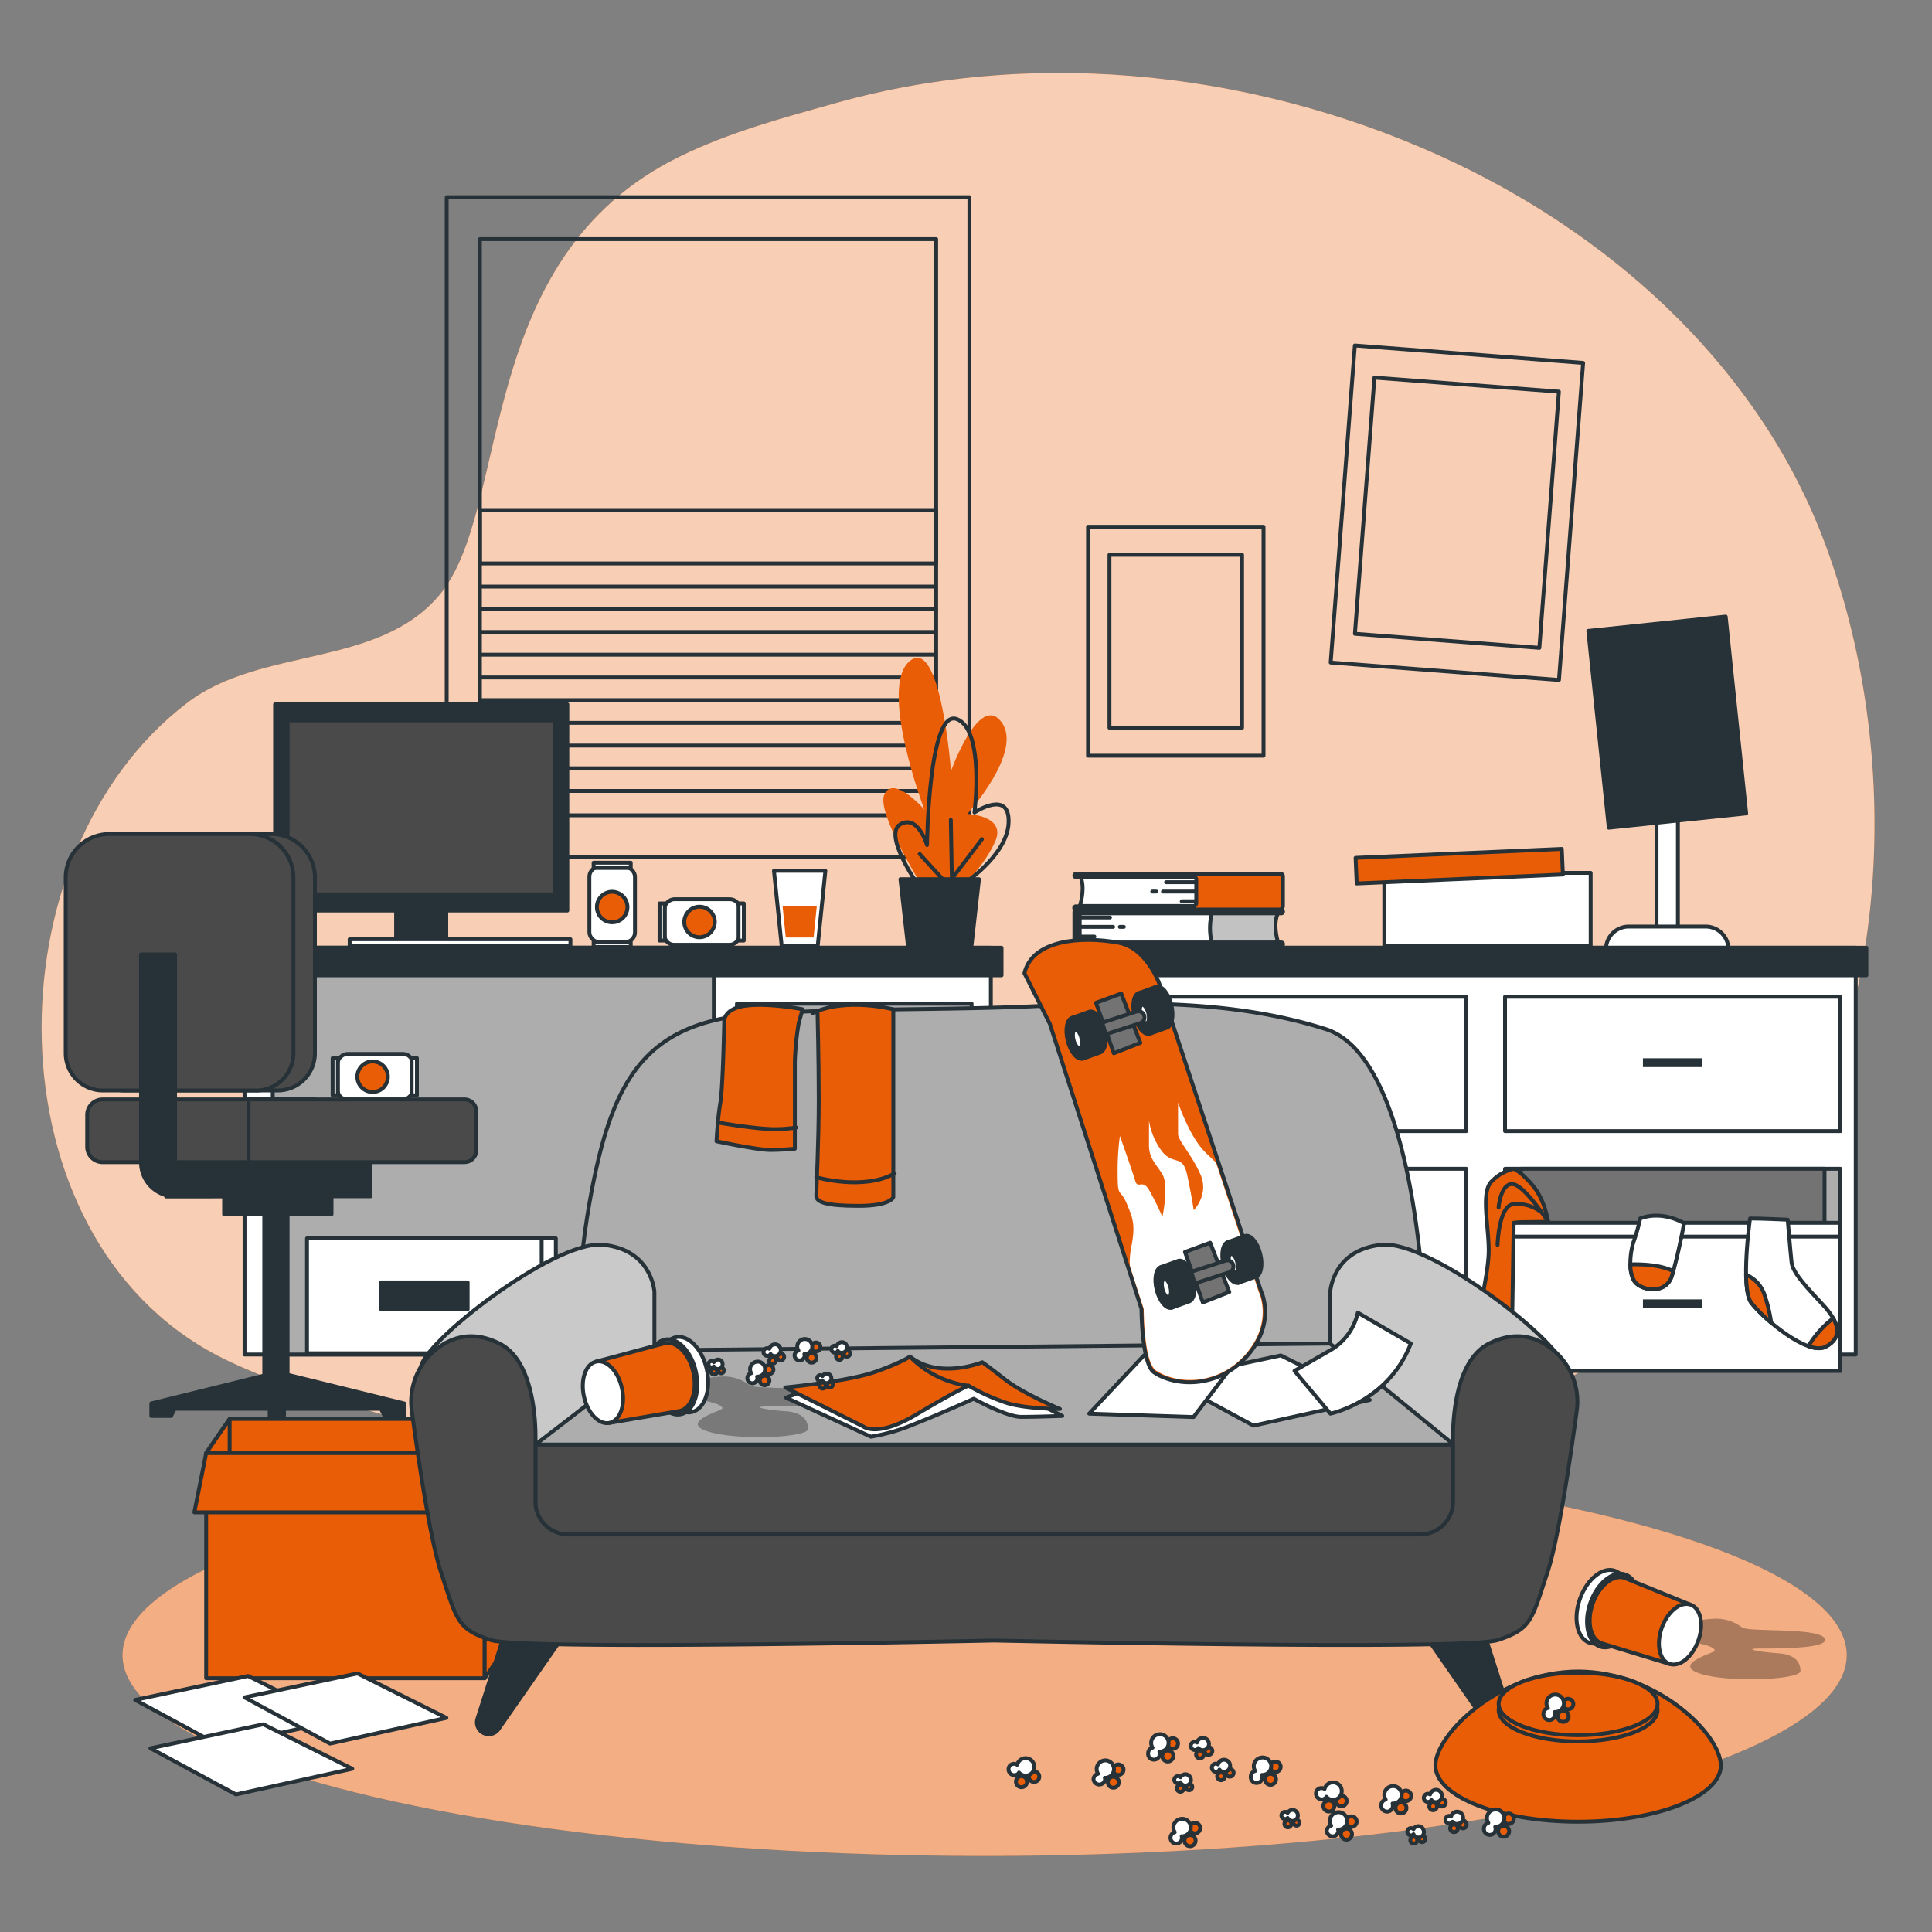 <svg xmlns="http://www.w3.org/2000/svg" xmlns:xlink="http://www.w3.org/1999/xlink" viewBox="0 0 500 500"><rect x="0" y="0" width="500" height="500" fill="#808080" stroke="none"/><defs><clipPath id="freepik--clip-path--inject-154"><path d="M313.7,236.05a16.1,16.1,0,0,0,0,8.37h17.22s-1.84-5.31,0-8.37Z" style="fill:#fff;stroke:#263238;stroke-linecap:round;stroke-linejoin:round"></path></clipPath></defs><g id="freepik--background-simple--inject-154"><path d="M462,305.85c27.74-48.45,29.61-113,10.46-164.76C456,96.54,419.28,62.55,376.9,42.31,327.73,18.83,269.12,11.85,216.35,26.66c-13.88,3.9-27.39,7.47-40.48,13.88-53.65,26.25-43.3,90.93-62.12,113.43-15.83,18.93-46.12,13.35-65.21,27.86C-3,221-3.11,319.92,56.34,350.85,119.4,383.66,393.29,425.85,462,305.85Z" style="fill:#E95D06"></path><path d="M462,305.85c27.74-48.45,29.61-113,10.46-164.76C456,96.54,419.28,62.55,376.9,42.31,327.73,18.83,269.12,11.85,216.35,26.66c-13.88,3.9-27.39,7.47-40.48,13.88-53.65,26.25-43.3,90.93-62.12,113.43-15.83,18.93-46.12,13.35-65.21,27.86C-3,221-3.11,319.92,56.34,350.85,119.4,383.66,393.29,425.85,462,305.85Z" style="fill:#fff;opacity:0.7"></path></g><g id="freepik--Floor--inject-154"><ellipse cx="254.82" cy="428.35" rx="223.11" ry="51.97" style="fill:#E95D06"></ellipse><ellipse cx="254.82" cy="428.35" rx="223.11" ry="51.97" style="fill:#fff;opacity:0.5"></ellipse></g><g id="freepik--Window--inject-154"><rect x="115.6" y="51.03" width="135.28" height="170.83" style="fill:none;stroke:#263238;stroke-linecap:round;stroke-linejoin:round"></rect><rect x="124.2" y="61.89" width="118.08" height="149.11" style="fill:none;stroke:#263238;stroke-linecap:round;stroke-linejoin:round"></rect><rect x="124.2" y="132" width="118.08" height="13.82" style="fill:none;stroke:#263238;stroke-linecap:round;stroke-linejoin:round"></rect><line x1="124.6" y1="151.8" x2="242.22" y2="151.8" style="fill:none;stroke:#263238;stroke-linecap:round;stroke-linejoin:round"></line><line x1="124.6" y1="157.68" x2="242.22" y2="157.68" style="fill:none;stroke:#263238;stroke-linecap:round;stroke-linejoin:round"></line><line x1="124.6" y1="163.56" x2="242.22" y2="163.56" style="fill:none;stroke:#263238;stroke-linecap:round;stroke-linejoin:round"></line><line x1="124.6" y1="169.44" x2="242.22" y2="169.44" style="fill:none;stroke:#263238;stroke-linecap:round;stroke-linejoin:round"></line><line x1="124.6" y1="175.32" x2="242.22" y2="175.32" style="fill:none;stroke:#263238;stroke-linecap:round;stroke-linejoin:round"></line><line x1="124.6" y1="181.19" x2="242.22" y2="181.19" style="fill:none;stroke:#263238;stroke-linecap:round;stroke-linejoin:round"></line><line x1="124.6" y1="187.07" x2="242.22" y2="187.07" style="fill:none;stroke:#263238;stroke-linecap:round;stroke-linejoin:round"></line><line x1="124.6" y1="192.95" x2="242.22" y2="192.95" style="fill:none;stroke:#263238;stroke-linecap:round;stroke-linejoin:round"></line><line x1="124.6" y1="198.83" x2="242.22" y2="198.83" style="fill:none;stroke:#263238;stroke-linecap:round;stroke-linejoin:round"></line><line x1="124.6" y1="204.7" x2="242.22" y2="204.7" style="fill:none;stroke:#263238;stroke-linecap:round;stroke-linejoin:round"></line></g><g id="freepik--Pictures--inject-154"><rect x="347.41" y="91.57" width="59.25" height="82.29" transform="translate(11.19 -28.3) rotate(4.36)" style="fill:none;stroke:#263238;stroke-linecap:round;stroke-linejoin:round"></rect><rect x="353.1" y="99.47" width="47.87" height="66.49" transform="translate(11.19 -28.3) rotate(4.36)" style="fill:none;stroke:#263238;stroke-linecap:round;stroke-linejoin:round"></rect><rect x="281.58" y="136.33" width="45.42" height="59.25" style="fill:none;stroke:#263238;stroke-linecap:round;stroke-linejoin:round"></rect><rect x="287.13" y="143.58" width="34.32" height="44.77" style="fill:none;stroke:#263238;stroke-linecap:round;stroke-linejoin:round"></rect></g><g id="freepik--furniture-2--inject-154"><rect x="152.53" y="224.37" width="11.8" height="19.45" rx="2.51" style="fill:#fff;stroke:#263238;stroke-linecap:round;stroke-linejoin:round"></rect><path d="M162.38,234.73a3.95,3.95,0,1,1-3.95-3.94A4,4,0,0,1,162.38,234.73Z" style="fill:#E95D06;stroke:#263238;stroke-linecap:round;stroke-linejoin:round"></path><rect x="153.63" y="223.27" width="9.61" height="1.36" style="fill:#fff;stroke:#263238;stroke-linecap:round;stroke-linejoin:round"></rect><rect x="153.63" y="243.73" width="9.61" height="1.36" style="fill:#fff;stroke:#263238;stroke-linecap:round;stroke-linejoin:round"></rect><rect x="175.79" y="228.89" width="11.8" height="19.45" rx="2.51" transform="translate(420.3 56.93) rotate(90)" style="fill:#fff;stroke:#263238;stroke-linecap:round;stroke-linejoin:round"></rect><path d="M181.05,242.56a3.95,3.95,0,1,1,3.94-3.95A4,4,0,0,1,181.05,242.56Z" style="fill:#E95D06;stroke:#263238;stroke-linecap:round;stroke-linejoin:round"></path><rect x="187.02" y="237.94" width="9.61" height="1.36" transform="translate(430.44 46.79) rotate(90)" style="fill:#fff;stroke:#263238;stroke-linecap:round;stroke-linejoin:round"></rect><rect x="166.57" y="237.94" width="9.61" height="1.36" transform="translate(409.99 67.24) rotate(90)" style="fill:#fff;stroke:#263238;stroke-linecap:round;stroke-linejoin:round"></rect><polygon points="213.61 225.37 200.3 225.37 202.3 244.84 211.62 244.84 213.61 225.37" style="fill:#fff;stroke:#263238;stroke-linecap:round;stroke-linejoin:round"></polygon><polygon points="202.53 234.49 203.36 242.62 210.56 242.62 211.39 234.49 202.53 234.49" style="fill:#E95D06"></polygon><rect x="102.51" y="233.32" width="12.99" height="11.14" style="fill:#263238;stroke:#263238;stroke-linecap:round;stroke-linejoin:round"></rect><rect x="71.19" y="182.28" width="75.64" height="53.37" style="fill:#263238;stroke:#263238;stroke-linecap:round;stroke-linejoin:round"></rect><rect x="74.43" y="186.45" width="69.14" height="45.01" style="fill:#4a4a4a;stroke:#263238;stroke-linecap:round;stroke-linejoin:round"></rect><rect x="90.49" y="243.07" width="57.14" height="1.78" style="fill:#fff;stroke:#263238;stroke-linecap:round;stroke-linejoin:round"></rect><path d="M241.85,234.45s-15.35-23.41-13-28.78,10.36,3.83,10.36,3.83-11.89-31.47-3.83-38.37,10.74,28.4,10.74,28.4,7.29-20.34,13.05-12.67-8.83,23.79-8.83,23.79,10,.39,7.3,6.91-10,13.43-10,13.43Z" style="fill:#E95D06"></path><path d="M237.63,229.08S228.42,216,233,213.34s6.91,5.37,6.91,5.37.39-35.3,7.68-32.62,4.6,24.18,4.6,24.18,9.21-6.14,8.83,2.69-12.66,16.5-12.66,16.5" style="fill:none;stroke:#263238;stroke-linecap:round;stroke-linejoin:round"></path><line x1="246.07" y1="229.84" x2="238.01" y2="221.02" style="fill:none;stroke:#263238;stroke-linecap:round;stroke-linejoin:round"></line><line x1="246.46" y1="234.06" x2="246.07" y2="212.19" style="fill:none;stroke:#263238;stroke-linecap:round;stroke-linejoin:round"></line><line x1="246.84" y1="226.77" x2="254.13" y2="217.18" style="fill:none;stroke:#263238;stroke-linecap:round;stroke-linejoin:round"></line><polygon points="253.36 227.54 233.03 227.54 235.06 245.58 251.33 245.58 253.36 227.54" style="fill:#263238;stroke:#263238;stroke-linecap:round;stroke-linejoin:round"></polygon><rect x="63.29" y="245.28" width="193.14" height="105.27" style="fill:#fff;stroke:#263238;stroke-linecap:round;stroke-linejoin:round"></rect><rect x="70.59" y="245.28" width="114.14" height="105.27" style="fill:#adadad;stroke:#263238;stroke-linecap:round;stroke-linejoin:round"></rect><rect x="60.53" y="245.28" width="198.67" height="7.12" style="fill:#263238;stroke:#263238;stroke-linecap:round;stroke-linejoin:round"></rect><rect x="190.72" y="299.69" width="60.73" height="29.75" style="fill:#fff;stroke:#263238;stroke-linecap:round;stroke-linejoin:round"></rect><rect x="190.72" y="259.75" width="60.73" height="29.75" style="fill:#adadad;stroke:#263238;stroke-linecap:round;stroke-linejoin:round"></rect><rect x="209.88" y="311.1" width="22.42" height="6.93" style="fill:#263238;stroke:#263238;stroke-linecap:round;stroke-linejoin:round"></rect><rect x="119.4" y="328.22" width="60.73" height="22.01" style="fill:#fff;stroke:#263238;stroke-linecap:round;stroke-linejoin:round"></rect><rect x="83.12" y="320.48" width="60.73" height="29.75" style="fill:#fff;stroke:#263238;stroke-linecap:round;stroke-linejoin:round"></rect><rect x="79.45" y="320.48" width="60.73" height="29.75" style="fill:#fff;stroke:#263238;stroke-linecap:round;stroke-linejoin:round"></rect><rect x="98.61" y="331.89" width="22.42" height="6.93" style="fill:#263238;stroke:#263238;stroke-linecap:round;stroke-linejoin:round"></rect></g><g id="freepik--Chair--inject-154"><rect x="91.18" y="268.93" width="11.8" height="19.45" rx="2.51" transform="translate(375.74 181.57) rotate(90)" style="fill:#fff;stroke:#263238;stroke-linecap:round;stroke-linejoin:round"></rect><path d="M96.44,282.6a3.95,3.95,0,1,1,3.94-3.94A3.94,3.94,0,0,1,96.44,282.6Z" style="fill:#E95D06;stroke:#263238;stroke-linecap:round;stroke-linejoin:round"></path><rect x="102.42" y="277.98" width="9.61" height="1.36" transform="translate(385.88 171.43) rotate(90)" style="fill:#fff;stroke:#263238;stroke-linecap:round;stroke-linejoin:round"></rect><rect x="81.96" y="277.98" width="9.61" height="1.36" transform="translate(365.42 191.89) rotate(90)" style="fill:#fff;stroke:#263238;stroke-linecap:round;stroke-linejoin:round"></rect><path d="M33.85,215.85H70.23A11.28,11.28,0,0,1,81.5,227.13v45.45a9.63,9.63,0,0,1-9.63,9.63H32.2a9.63,9.63,0,0,1-9.63-9.63V227.13A11.28,11.28,0,0,1,33.85,215.85Z" style="fill:#4a4a4a;stroke:#263238;stroke-linecap:round;stroke-linejoin:round"></path><path d="M28.28,215.85H64.66a11.28,11.28,0,0,1,11.28,11.28v45.45a9.63,9.63,0,0,1-9.63,9.63H26.63A9.63,9.63,0,0,1,17,272.58V227.13A11.28,11.28,0,0,1,28.28,215.85Z" style="fill:#4a4a4a;stroke:#263238;stroke-linecap:round;stroke-linejoin:round"></path><path d="M26.56,284.53H81.5a0,0,0,0,1,0,0v16.24a0,0,0,0,1,0,0H26.56a4,4,0,0,1-4-4v-8.25A4,4,0,0,1,26.56,284.53Z" style="fill:#4a4a4a;stroke:#263238;stroke-linecap:round;stroke-linejoin:round"></path><path d="M64.33,284.53h55.88a3.05,3.05,0,0,1,3.05,3.05v10.13a3.05,3.05,0,0,1-3.05,3.05H64.33a0,0,0,0,1,0,0V284.53A0,0,0,0,1,64.33,284.53Z" style="fill:#4a4a4a;stroke:#263238;stroke-linecap:round;stroke-linejoin:round"></path><path d="M74.43,355.79V314.23H85.8v-4.64H95.89v-8.35H45.31V247H36.49v53.83a8.8,8.8,0,0,0,6.5,8.49v.32H58v4.64H68.39V356l-29.23,7.2v3.25h5.1l.93-1.86h24.6v1.86H73.5v-1.86H74v-2.78h.15L74,364.61h24.6l.93,1.86h5.1v-3.25Z" style="fill:#263238;stroke:#263238;stroke-linecap:round;stroke-linejoin:round"></path></g><g id="freepik--furniture-1--inject-154"><rect x="428.71" y="208.1" width="5.53" height="34.64" style="fill:#fff;stroke:#263238;stroke-linecap:round;stroke-linejoin:round"></rect><rect x="413.6" y="161.3" width="35.75" height="51.22" transform="translate(-17.02 45.64) rotate(-5.94)" style="fill:#263238;stroke:#263238;stroke-linecap:round;stroke-linejoin:round"></rect><path d="M447.32,245.69h-31.7a5.9,5.9,0,0,1,5.9-5.9h19.9a5.9,5.9,0,0,1,5.9,5.9Z" style="fill:#fff;stroke:#263238;stroke-linecap:round;stroke-linejoin:round"></path><rect x="358.25" y="225.9" width="53.41" height="18.86" style="fill:#fff;stroke:#263238;stroke-linecap:round;stroke-linejoin:round"></rect><rect x="350.95" y="220.85" width="53.41" height="6.63" transform="translate(-9.35 16.56) rotate(-2.48)" style="fill:#E95D06;stroke:#263238;stroke-linecap:round;stroke-linejoin:round"></rect><rect x="278.92" y="235.74" width="43.42" height="8.89" style="fill:#fff;stroke:#263238;stroke-linecap:round;stroke-linejoin:round"></rect><line x1="279.65" y1="237.45" x2="287.27" y2="237.45" style="fill:none;stroke:#263238;stroke-linecap:round;stroke-linejoin:round"></line><line x1="289.81" y1="239.88" x2="290.85" y2="239.88" style="fill:none;stroke:#263238;stroke-linecap:round;stroke-linejoin:round"></line><line x1="279.53" y1="239.88" x2="288.08" y2="239.88" style="fill:none;stroke:#263238;stroke-linecap:round;stroke-linejoin:round"></line><line x1="279.71" y1="242.39" x2="283.23" y2="242.39" style="fill:none;stroke:#263238;stroke-linecap:round;stroke-linejoin:round"></line><path d="M313.7,236.05a16.1,16.1,0,0,0,0,8.37h17.22s-1.84-5.31,0-8.37Z" style="fill:#fff"></path><g style="clip-path:url(#freepik--clip-path--inject-154)"><path d="M313.7,236.05a16.1,16.1,0,0,0,0,8.37h17.22s-1.84-5.31,0-8.37Z" style="stroke:#263238;stroke-linecap:round;stroke-linejoin:round;opacity:0.24"></path></g><path d="M313.7,236.05a16.1,16.1,0,0,0,0,8.37h17.22s-1.84-5.31,0-8.37Z" style="fill:none;stroke:#263238;stroke-linecap:round;stroke-linejoin:round"></path><path d="M279.43,243v-6.07a.56.56,0,0,1,.56-.56h51.62a.42.42,0,0,0,.43-.42h0a.43.43,0,0,0-.43-.43h-53a.56.56,0,0,0-.56.56v7.77a.9.9,0,0,0,.91.91h52.66a.42.42,0,0,0,.43-.42h0a.43.43,0,0,0-.43-.43H280.34A.91.91,0,0,1,279.43,243Z" style="fill:#263238;stroke:#263238;stroke-linecap:round;stroke-linejoin:round"></path><path d="M279.47,234.48c.31-1,1.43-5.24,0-7.94h50v7.94Z" style="fill:#fff;stroke:#263238;stroke-linecap:round;stroke-linejoin:round"></path><line x1="309.41" y1="228.31" x2="301.79" y2="228.31" style="fill:none;stroke:#263238;stroke-linecap:round;stroke-linejoin:round"></line><line x1="299.25" y1="230.74" x2="298.21" y2="230.74" style="fill:none;stroke:#263238;stroke-linecap:round;stroke-linejoin:round"></line><line x1="309.53" y1="230.74" x2="300.98" y2="230.74" style="fill:none;stroke:#263238;stroke-linecap:round;stroke-linejoin:round"></line><line x1="309.35" y1="233.25" x2="305.83" y2="233.25" style="fill:none;stroke:#263238;stroke-linecap:round;stroke-linejoin:round"></line><path d="M309.59,233.67v-6.06A.58.58,0,0,0,309,227H278.46a.42.42,0,0,1-.42-.42h0a.42.42,0,0,1,.42-.43h53a.57.57,0,0,1,.56.57v7.76a.91.91,0,0,1-.91.91H278.46A.42.42,0,0,1,278,235h0a.42.42,0,0,1,.42-.43h30.22A.91.91,0,0,0,309.59,233.67Z" style="fill:#E95D06;stroke:#263238;stroke-linecap:round;stroke-linejoin:round"></path><rect x="287.12" y="245.28" width="193.14" height="105.27" style="fill:#fff;stroke:#263238;stroke-linecap:round;stroke-linejoin:round"></rect><rect x="389.5" y="257.95" width="86.8" height="34.78" style="fill:#fff;stroke:#263238;stroke-linecap:round;stroke-linejoin:round"></rect><rect x="425.19" y="273.88" width="15.41" height="2.28" style="fill:#263238"></rect><rect x="292.65" y="257.95" width="86.8" height="34.78" style="fill:#fff;stroke:#263238;stroke-linecap:round;stroke-linejoin:round"></rect><rect x="328.34" y="273.88" width="15.41" height="2.28" style="fill:#263238"></rect><rect x="292.65" y="302.47" width="86.8" height="34.78" style="fill:#fff;stroke:#263238;stroke-linecap:round;stroke-linejoin:round"></rect><rect x="328.34" y="318.4" width="15.41" height="2.28" style="fill:#263238"></rect><rect x="389.5" y="302.48" width="86.8" height="34.78" style="fill:#adadad;stroke:#263238;stroke-linecap:round;stroke-linejoin:round"></rect><rect x="393.59" y="302.48" width="78.6" height="34.78" style="fill:#737373;stroke:#263238;stroke-linecap:round;stroke-linejoin:round"></rect><rect x="389.5" y="316.46" width="86.8" height="34.78" style="fill:#fff;stroke:#263238;stroke-linecap:round;stroke-linejoin:round"></rect><rect x="389.5" y="320.03" width="86.8" height="34.78" style="fill:#fff;stroke:#263238;stroke-linecap:round;stroke-linejoin:round"></rect><rect x="425.19" y="336.28" width="15.41" height="2.28" style="fill:#263238"></rect><path d="M391.74,302.48a11.65,11.65,0,0,0-5.89,3.47c-2.56,2.85-.57,11.4-.57,17.67s-3.42,19.66-3.42,19.66,7.13,3.7,8.27,3.7h1.14l.47-30.52a20.72,20.72,0,0,1,2.62-.17c1.42,0,6.31-.08,6.31-.08s-.85-5.7-4-9.41S391.74,302.48,391.74,302.48Z" style="fill:#E95D06;stroke:#263238;stroke-linecap:round;stroke-linejoin:round"></path><path d="M400.67,316.21s-5.7-8.84-8.83-9.69-4,5.13-4,6" style="fill:none;stroke:#263238;stroke-linecap:round;stroke-linejoin:round"></path><path d="M387.56,322.19s.29-10,4-10.54a10.21,10.21,0,0,1,6.84,1.71" style="fill:none;stroke:#263238;stroke-linecap:round;stroke-linejoin:round"></path><rect x="284.35" y="245.28" width="198.67" height="7.12" style="fill:#263238;stroke:#263238;stroke-linecap:round;stroke-linejoin:round"></rect><path d="M452.91,315.34s-2.53,18,.32,21.81,14.53,13.9,19.27,11.37,3.16-6.63-.63-10.74-7.9-8.22-8.21-11.06-1-11.06-1-11.06S456.07,315.34,452.91,315.34Z" style="fill:#fff;stroke:#263238;stroke-linecap:round;stroke-linejoin:round"></path><path d="M453.23,337.15a37.13,37.13,0,0,0,5.15,5.15,38,38,0,0,0-1.68-7.05,8.52,8.52,0,0,0-4.82-5.35C451.94,333.09,452.29,335.9,453.23,337.15Z" style="fill:#E95D06;stroke:#263238;stroke-linecap:round;stroke-linejoin:round"></path><path d="M472.5,348.52c3.42-1.82,3.54-4.47,1.93-7.34a25.92,25.92,0,0,0-6.42,7.21C469.77,349,471.34,349.14,472.5,348.52Z" style="fill:#E95D06;stroke:#263238;stroke-linecap:round;stroke-linejoin:round"></path><path d="M424.47,315.34a44.93,44.93,0,0,1-1.58,5.69c-.95,2.53-1.58,7.9,0,10.43s8.21,3.79,9.79-1.27,3.16-13.59,3.16-13.59S430.47,313.13,424.47,315.34Z" style="fill:#fff;stroke:#263238;stroke-linecap:round;stroke-linejoin:round"></path><path d="M432.68,330.19q.18-.57.36-1.2c-3.27-1.69-8.26-1.84-11.11-1.76a8.54,8.54,0,0,0,1,4.23C424.47,334,431.1,335.25,432.68,330.19Z" style="fill:#E95D06;stroke:#263238;stroke-linecap:round;stroke-linejoin:round"></path></g><g id="freepik--Box--inject-154"><polygon points="131.51 367.22 134.87 379.78 129.34 379.78 131.51 367.22" style="fill:#E95D06;stroke:#263238;stroke-linecap:round;stroke-linejoin:round"></polygon><rect x="53.35" y="376.06" width="72.08" height="58.26" style="fill:#E95D06;stroke:#263238;stroke-linecap:round;stroke-linejoin:round"></rect><polygon points="131.51 367.22 125.44 376.06 125.44 434.32 131.51 425.48 131.51 367.22" style="fill:#E95D06;stroke:#263238;stroke-linecap:round;stroke-linejoin:round"></polygon><polygon points="59.43 367.22 53.35 376.06 125.44 376.06 131.51 367.22 59.43 367.22" style="fill:#E95D06;stroke:#263238;stroke-linecap:round;stroke-linejoin:round"></polygon><polygon points="59.43 375.91 59.43 367.22 53.45 375.91 59.43 375.91" style="fill:#E95D06;stroke:#263238;stroke-linecap:round;stroke-linejoin:round"></polygon><polygon points="53.35 376.06 50.29 391.39 123.26 391.39 125.44 376.06 53.35 376.06" style="fill:#E95D06;stroke:#263238;stroke-linecap:round;stroke-linejoin:round"></polygon><polygon points="64.2 433.74 34.98 439.94 57.11 451.89 87.22 445.25 64.2 433.74" style="fill:#fff;stroke:#263238;stroke-linecap:round;stroke-linejoin:round"></polygon><polygon points="92.51 433.08 63.28 439.28 85.42 451.24 115.53 444.59 92.51 433.08" style="fill:#fff;stroke:#263238;stroke-linecap:round;stroke-linejoin:round"></polygon><polygon points="68.15 446.25 38.93 452.45 61.06 464.4 91.17 457.76 68.15 446.25" style="fill:#fff;stroke:#263238;stroke-linecap:round;stroke-linejoin:round"></polygon></g><g id="freepik--Couch--inject-154"><path d="M368.67,341.33s-1.74-67.41-25.57-75c-24.31-7.71-50.28-7.06-75.45-5.92-23.74,1.08-47.67.43-71.35,2-26.07,1.73-35.73,13.7-41.48,37.8a201.61,201.61,0,0,0-5.22,41.09l-5.81,17.43H374.48Z" style="fill:#adadad;stroke:#263238;stroke-linecap:round;stroke-linejoin:round"></path><path d="M169.36,349.46v-15.1s-.58-11-13.36-12.21-47.65,26.15-47.07,32,7,47.07,11,48.81,14.53,9.88,23.82,5.23S169.36,349.46,169.36,349.46Z" style="fill:#c9c9c9;stroke:#263238;stroke-linecap:round;stroke-linejoin:round"></path><path d="M344.26,349.46v-15.1s.58-11,13.37-12.21,47.65,26.15,47.07,32-7,47.07-11.05,48.81-14.52,9.88-23.82,5.23S344.26,349.46,344.26,349.46Z" style="fill:#c9c9c9;stroke:#263238;stroke-linecap:round;stroke-linejoin:round"></path><path d="M169.36,349.46a26.92,26.92,0,0,1-3.06,2.73c-7.81,6.44-27.74,21.68-27.74,21.68H376.22l-32-26.15Z" style="fill:#adadad;stroke:#263238;stroke-linecap:round;stroke-linejoin:round"></path><polygon points="138.56 373.87 138.56 397.89 376.06 397.89 376.22 373.87 138.56 373.87" style="fill:#4a4a4a;stroke:#263238;stroke-linecap:round;stroke-linejoin:round"></polygon><path d="M131,421.52l-7.44,23.3a3.08,3.08,0,0,0,2.93,4h0a3.06,3.06,0,0,0,2.52-1.32L146.7,422.1Z" style="fill:#263238;stroke:#263238;stroke-linecap:round;stroke-linejoin:round"></path><path d="M383.75,421.52l7.43,23.3a3.07,3.07,0,0,1-2.92,4h0a3.08,3.08,0,0,1-2.53-1.32L368.06,422.1Z" style="fill:#263238;stroke:#263238;stroke-linecap:round;stroke-linejoin:round"></path><path d="M398.79,347.29c-3.85-1.89-8.2-2.18-13.43.43-10.46,5.23-9.3,26.15-9.3,26.15v14.74a8.51,8.51,0,0,1-8.5,8.5H147.07a8.51,8.51,0,0,1-8.51-8.5V373.87s1.17-20.92-9.29-26.15c-5.23-2.61-9.59-2.32-13.44-.43a17.37,17.37,0,0,0-9.24,18c1.63,12.09,4.74,33.22,7.57,41.71,4.07,12.2,4.07,14.53,12.78,17.43,7.56,2.52,104.73.67,130.37.14,25.64.53,122.81,2.38,130.37-.14,8.72-2.9,8.72-5.23,12.78-17.43,2.83-8.49,5.94-29.63,7.58-41.71A17.36,17.36,0,0,0,398.79,347.29Z" style="fill:#4a4a4a;stroke:#263238;stroke-linecap:round;stroke-linejoin:round"></path><path d="M178.15,357.51s7.32-1.55,10.08-1.24a10.84,10.84,0,0,1,5.76,2.24c1.84,1.22,19.48,0,21.32,2.74S203.6,364,198.69,364s0,.92,4.6,1.23,5.83,2.45,5.83,4.6S192,372.84,184,370.7s.3-4.91,2.45-5.83-3.37-2.76-8.89-2.76-4.29-2.14,3.07-3.68" style="opacity:0.3"></path><path d="M182.92,354.44c1.16,5.33-.57,10.24-3.87,11s-6.92-3-8.09-8.35.57-10.24,3.87-11S181.75,349.1,182.92,354.44Z" style="fill:#fff;stroke:#263238;stroke-linecap:round;stroke-linejoin:round"></path><ellipse cx="174.12" cy="356.36" rx="6.12" ry="9.88" transform="translate(-72.02 45.35) rotate(-12.32)" style="fill:#fff;stroke:#263238;stroke-linecap:round;stroke-linejoin:round"></ellipse><path d="M172.1,347.61l-17.8,4.77,3.46,15.86,18.17-3.09c3-.66,4.57-5.11,3.52-9.95S175.1,347,172.1,347.61Z" style="fill:#E95D06;stroke:#263238;stroke-linecap:round;stroke-linejoin:round"></path><path d="M160.94,359.24c1,4.38-.46,8.41-3.18,9s-5.68-2.48-6.64-6.86.47-8.41,3.18-9S160,354.86,160.94,359.24Z" style="fill:#fff;stroke:#263238;stroke-linecap:round;stroke-linejoin:round"></path><path d="M206.65,360.48l-3.21,1.24,21.94,10.1a49.7,49.7,0,0,0,11.09-3.2C243.37,365.91,252,362,252,362s8.38,4.69,12.32,4.69,10.6-.25,10.6-.25S267,362.46,264.81,361s-6.9-5.43-15.52-5.18-8.38-.74-15.29.74S206.65,360.48,206.65,360.48Z" style="fill:#fff;stroke:#263238;stroke-linecap:round;stroke-linejoin:round"></path><path d="M235.49,351.07s-2,1.52-9.08,4-23.19,4-23.19,4l20.17,10.09s3.53,3,13.61-3,13.62-7.56,13.62-7.56a51.87,51.87,0,0,0,10.08,4.53c5.05,1.52,13.62,1.52,13.62,1.52s-9.58-4-14.12-7.57-6-4.53-6-4.53S243.05,357.12,235.49,351.07Z" style="fill:#E95D06;stroke:#263238;stroke-linecap:round;stroke-linejoin:round"></path><path d="M235.49,351.07a25.81,25.81,0,0,0,15.13,7.57" style="fill:none;stroke:#263238;stroke-linecap:round;stroke-linejoin:round"></path><path d="M435,420.19s7.32-1.55,10.08-1.24a10.91,10.91,0,0,1,5.76,2.24c1.84,1.22,19.48,0,21.32,2.74s-11.71,2.7-16.62,2.7,0,.92,4.6,1.23,5.82,2.45,5.82,4.6-17.16,3.06-25.13.92.3-4.91,2.45-5.83-3.37-2.76-8.89-2.76-4.29-2.14,3.06-3.68" style="opacity:0.3"></path><ellipse cx="414.63" cy="415.82" rx="9.88" ry="6.12" transform="translate(-115.77 667.79) rotate(-70.49)" style="fill:#fff;stroke:#263238;stroke-linecap:round;stroke-linejoin:round"></ellipse><ellipse cx="417.35" cy="416.78" rx="9.88" ry="6.12" transform="translate(-114.87 671) rotate(-70.49)" style="fill:#fff;stroke:#263238;stroke-linecap:round;stroke-linejoin:round"></ellipse><path d="M414.45,425.27l17.64,5.35,5.42-15.31-17.06-6.95c-2.9-1-6.58,1.93-8.24,6.6S411.56,424.25,414.45,425.27Z" style="fill:#E95D06;stroke:#263238;stroke-linecap:round;stroke-linejoin:round"></path><path d="M430.06,421.28c1.5-4.22,4.84-6.9,7.45-6s3.53,5.1,2,9.33-4.83,6.9-7.45,6S428.57,425.51,430.06,421.28Z" style="fill:#fff;stroke:#263238;stroke-linecap:round;stroke-linejoin:round"></path><path d="M187.43,264.11s-.32,17.39-1,21.25-1,10-1,10,10.62,2.25,13.84,2.25,6.44-.32,6.44-.32V274.74a75.48,75.48,0,0,1,1-10l1-3.54s-8.05-1.61-14.17-1S187.43,264.11,187.43,264.11Z" style="fill:#E95D06;stroke:#263238;stroke-linecap:round;stroke-linejoin:round"></path><path d="M211.57,261.86s.32,11.91.32,22.85-.64,23.18-.64,24.79,2.57,2.58,10.94,2.58,9-2.26,9-2.26v-48.6s-12.23-3.22-20.93,1" style="fill:#E95D06;stroke:#263238;stroke-linecap:round;stroke-linejoin:round"></path><path d="M211.25,304.67s12.23,3.54,20.28-1" style="fill:none;stroke:#263238;stroke-linecap:round;stroke-linejoin:round"></path><path d="M185.82,290.51s7.4,1.29,12.23,1.61a33.94,33.94,0,0,0,8-.32" style="fill:none;stroke:#263238;stroke-linecap:round;stroke-linejoin:round"></path><path d="M445.35,456.91c0,8-16.54,14.55-36.94,14.55s-36.93-6.52-36.93-14.55,16.53-24.32,36.93-24.32S445.35,448.87,445.35,456.91Z" style="fill:#E95D06;stroke:#263238;stroke-linecap:round;stroke-linejoin:round"></path><ellipse cx="408.41" cy="442.58" rx="20.56" ry="8.1" style="fill:#E95D06;stroke:#263238;stroke-linecap:round;stroke-linejoin:round"></ellipse><ellipse cx="408.41" cy="440.98" rx="20.56" ry="8.1" style="fill:#E95D06;stroke:#263238;stroke-linecap:round;stroke-linejoin:round"></ellipse><path d="M365.21,464.65a1.36,1.36,0,1,1-2.71,0,1.36,1.36,0,0,1,2.71,0Z" style="fill:#E95D06;stroke:#263238;stroke-linecap:round;stroke-linejoin:round"></path><path d="M360.52,462.25a2.26,2.26,0,0,0-2.26,2.26,2.29,2.29,0,0,0,.35,1.22,1.48,1.48,0,0,0-1.14,1.43,1.51,1.51,0,1,0,3,0,1.77,1.77,0,0,0-.08-.4h.11a2.26,2.26,0,0,0,0-4.52Z" style="fill:#fff;stroke:#263238;stroke-linecap:round;stroke-linejoin:round"></path><circle cx="362.57" cy="467.89" r="1.43" style="fill:#E95D06;stroke:#263238;stroke-linecap:round;stroke-linejoin:round"></circle><path d="M310.62,473.11a1.36,1.36,0,1,1-1.35-1.36A1.35,1.35,0,0,1,310.62,473.11Z" style="fill:#E95D06;stroke:#263238;stroke-linecap:round;stroke-linejoin:round"></path><path d="M305.93,470.71a2.26,2.26,0,0,0-2.26,2.26,2.18,2.18,0,0,0,.36,1.21,1.49,1.49,0,1,0,1.87,1.44,1.29,1.29,0,0,0-.08-.4h.11a2.26,2.26,0,0,0,0-4.52Z" style="fill:#fff;stroke:#263238;stroke-linecap:round;stroke-linejoin:round"></path><path d="M309.42,476.35a1.44,1.44,0,1,1-1.43-1.43A1.43,1.43,0,0,1,309.42,476.35Z" style="fill:#E95D06;stroke:#263238;stroke-linecap:round;stroke-linejoin:round"></path><path d="M335.89,472.42A.85.85,0,0,1,335,471a.86.86,0,0,1,1.16.31A.84.84,0,0,1,335.89,472.42Z" style="fill:#E95D06;stroke:#263238;stroke-linecap:round;stroke-linejoin:round"></path><path d="M335.72,469.12a1.41,1.41,0,0,0-2.48.06.94.94,0,0,0-1.49,1.12,1,1,0,0,0,1.3.35,1.54,1.54,0,0,0,.19-.17l0,.06a1.42,1.42,0,1,0,2.46-1.42Z" style="fill:#fff;stroke:#263238;stroke-linecap:round;stroke-linejoin:round"></path><path d="M333.75,472.79a.89.89,0,0,1-1.22-.33.9.9,0,1,1,1.22.33Z" style="fill:#E95D06;stroke:#263238;stroke-linecap:round;stroke-linejoin:round"></path><path d="M368.47,476.63a.85.85,0,1,1,.31-1.16A.84.84,0,0,1,368.47,476.63Z" style="fill:#E95D06;stroke:#263238;stroke-linecap:round;stroke-linejoin:round"></path><path d="M368.3,473.33a1.4,1.4,0,0,0-2.48.06.94.94,0,1,0-.19,1.47,1.54,1.54,0,0,0,.19-.17l0,.06a1.42,1.42,0,1,0,2.45-1.42Z" style="fill:#fff;stroke:#263238;stroke-linecap:round;stroke-linejoin:round"></path><path d="M366.33,477a.89.89,0,0,1-1.22-.32.9.9,0,0,1,.33-1.23.89.89,0,0,1,.89,1.55Z" style="fill:#E95D06;stroke:#263238;stroke-linecap:round;stroke-linejoin:round"></path><path d="M407.18,441a1.36,1.36,0,1,1-1.36-1.35A1.36,1.36,0,0,1,407.18,441Z" style="fill:#E95D06;stroke:#263238;stroke-linecap:round;stroke-linejoin:round"></path><path d="M402.49,438.56a2.26,2.26,0,0,0-2.26,2.26,2.21,2.21,0,0,0,.36,1.22,1.48,1.48,0,0,0-1.14,1.43,1.51,1.51,0,1,0,3,0,1.35,1.35,0,0,0-.08-.4h.11a2.26,2.26,0,0,0,0-4.52Z" style="fill:#fff;stroke:#263238;stroke-linecap:round;stroke-linejoin:round"></path><circle cx="404.54" cy="444.2" r="1.43" style="fill:#E95D06;stroke:#263238;stroke-linecap:round;stroke-linejoin:round"></circle><path d="M391.77,470.68a1.36,1.36,0,1,1-1.35-1.35A1.35,1.35,0,0,1,391.77,470.68Z" style="fill:#E95D06;stroke:#263238;stroke-linecap:round;stroke-linejoin:round"></path><path d="M387.08,468.28a2.26,2.26,0,0,0-2.26,2.26,2.21,2.21,0,0,0,.36,1.22,1.48,1.48,0,0,0-1.14,1.43,1.51,1.51,0,1,0,3,0,1.35,1.35,0,0,0-.08-.4h.11a2.26,2.26,0,0,0,0-4.52Z" style="fill:#fff;stroke:#263238;stroke-linecap:round;stroke-linejoin:round"></path><circle cx="389.14" cy="473.92" r="1.43" style="fill:#E95D06;stroke:#263238;stroke-linecap:round;stroke-linejoin:round"></circle><path d="M351.11,471.43a1.36,1.36,0,1,1-1.36-1.36A1.35,1.35,0,0,1,351.11,471.43Z" style="fill:#E95D06;stroke:#263238;stroke-linecap:round;stroke-linejoin:round"></path><path d="M346.41,469a2.25,2.25,0,0,0-1.9,3.47,1.49,1.49,0,0,0-1.14,1.44,1.51,1.51,0,0,0,3,0,1.35,1.35,0,0,0-.08-.4h.11a2.26,2.26,0,0,0,0-4.52Z" style="fill:#fff;stroke:#263238;stroke-linecap:round;stroke-linejoin:round"></path><circle cx="348.47" cy="474.67" r="1.43" style="fill:#E95D06;stroke:#263238;stroke-linecap:round;stroke-linejoin:round"></circle><path d="M348.1,467.09a1.36,1.36,0,1,1,.06-1.92A1.36,1.36,0,0,1,348.1,467.09Z" style="fill:#E95D06;stroke:#263238;stroke-linecap:round;stroke-linejoin:round"></path><path d="M346.64,462a2.26,2.26,0,0,0-3.2-.1,2.39,2.39,0,0,0-.64,1.09,1.48,1.48,0,0,0-1.82.15,1.51,1.51,0,0,0,2.06,2.2,1.78,1.78,0,0,0,.23-.33s0,.06.07.08a2.26,2.26,0,1,0,3.3-3.09Z" style="fill:#fff;stroke:#263238;stroke-linecap:round;stroke-linejoin:round"></path><path d="M344.91,468.42a1.43,1.43,0,1,1,.06-2A1.42,1.42,0,0,1,344.91,468.42Z" style="fill:#E95D06;stroke:#263238;stroke-linecap:round;stroke-linejoin:round"></path><path d="M379.28,472.92a1,1,0,0,1-1.34,0,1,1,0,1,1,1.39-1.3A.94.94,0,0,1,379.28,472.92Z" style="fill:#E95D06;stroke:#263238;stroke-linecap:round;stroke-linejoin:round"></path><path d="M378.26,469.36a1.59,1.59,0,0,0-2.25-.07,1.69,1.69,0,0,0-.45.77,1,1,0,1,0,.17,1.65,1,1,0,0,0,.17-.24.25.25,0,0,0,0,.07,1.59,1.59,0,0,0,2.32-2.18Z" style="fill:#fff;stroke:#263238;stroke-linecap:round;stroke-linejoin:round"></path><path d="M377,473.86a1,1,0,1,1,0-1.42A1,1,0,0,1,377,473.86Z" style="fill:#E95D06;stroke:#263238;stroke-linecap:round;stroke-linejoin:round"></path><path d="M373.82,467.27a1,1,0,0,1-1.34,0,1,1,0,1,1,1.34,0Z" style="fill:#E95D06;stroke:#263238;stroke-linecap:round;stroke-linejoin:round"></path><path d="M372.8,463.71a1.59,1.59,0,0,0-2.25-.07,1.64,1.64,0,0,0-.45.77,1,1,0,0,0-1.28.1,1.06,1.06,0,1,0,1.45,1.55,1,1,0,0,0,.17-.24.25.25,0,0,0,0,.07,1.59,1.59,0,0,0,2.32-2.18Z" style="fill:#fff;stroke:#263238;stroke-linecap:round;stroke-linejoin:round"></path><path d="M371.58,468.21a1,1,0,1,1,.05-1.42A1,1,0,0,1,371.58,468.21Z" style="fill:#E95D06;stroke:#263238;stroke-linecap:round;stroke-linejoin:round"></path><path d="M304.87,451.21a1.36,1.36,0,1,1-1.36-1.35A1.36,1.36,0,0,1,304.87,451.21Z" style="fill:#E95D06;stroke:#263238;stroke-linecap:round;stroke-linejoin:round"></path><path d="M300.18,448.81a2.26,2.26,0,0,0-2.26,2.26,2.21,2.21,0,0,0,.36,1.22,1.48,1.48,0,0,0-1.14,1.43,1.51,1.51,0,1,0,3,0,1.35,1.35,0,0,0-.08-.4h.11a2.26,2.26,0,0,0,0-4.52Z" style="fill:#fff;stroke:#263238;stroke-linecap:round;stroke-linejoin:round"></path><circle cx="302.23" cy="454.45" r="1.43" style="fill:#E95D06;stroke:#263238;stroke-linecap:round;stroke-linejoin:round"></circle><path d="M308.14,463.19a.85.85,0,1,1,.31-1.16A.85.85,0,0,1,308.14,463.19Z" style="fill:#E95D06;stroke:#263238;stroke-linecap:round;stroke-linejoin:round"></path><path d="M308,459.89a1.41,1.41,0,0,0-1.93-.52,1.39,1.39,0,0,0-.55.58.94.94,0,1,0-.19,1.46.74.74,0,0,0,.19-.16l0,.06a1.42,1.42,0,1,0,2.45-1.42Z" style="fill:#fff;stroke:#263238;stroke-linecap:round;stroke-linejoin:round"></path><path d="M306,463.55a.9.9,0,1,1-.9-1.55.9.9,0,0,1,.9,1.55Z" style="fill:#E95D06;stroke:#263238;stroke-linecap:round;stroke-linejoin:round"></path><path d="M331.44,457.24a1.36,1.36,0,1,1-1.36-1.35A1.36,1.36,0,0,1,331.44,457.24Z" style="fill:#E95D06;stroke:#263238;stroke-linecap:round;stroke-linejoin:round"></path><path d="M326.74,454.84a2.26,2.26,0,0,0-2.26,2.26,2.3,2.3,0,0,0,.36,1.22,1.48,1.48,0,0,0-1.14,1.43,1.51,1.51,0,1,0,3,0,1.35,1.35,0,0,0-.08-.4h.11a2.26,2.26,0,0,0,0-4.52Z" style="fill:#fff;stroke:#263238;stroke-linecap:round;stroke-linejoin:round"></path><path d="M330.23,460.48a1.43,1.43,0,1,1-1.43-1.43A1.43,1.43,0,0,1,330.23,460.48Z" style="fill:#E95D06;stroke:#263238;stroke-linecap:round;stroke-linejoin:round"></path><path d="M290.77,458a1.36,1.36,0,1,1-1.36-1.36A1.35,1.35,0,0,1,290.77,458Z" style="fill:#E95D06;stroke:#263238;stroke-linecap:round;stroke-linejoin:round"></path><path d="M286.08,455.59a2.26,2.26,0,0,0-2.26,2.26,2.18,2.18,0,0,0,.36,1.21A1.49,1.49,0,0,0,283,460.5a1.51,1.51,0,0,0,3,0,1.67,1.67,0,0,0-.08-.4h.11a2.26,2.26,0,0,0,0-4.52Z" style="fill:#fff;stroke:#263238;stroke-linecap:round;stroke-linejoin:round"></path><circle cx="288.13" cy="461.23" r="1.43" style="fill:#E95D06;stroke:#263238;stroke-linecap:round;stroke-linejoin:round"></circle><path d="M268.54,460.8a1.36,1.36,0,1,1,.06-1.92A1.36,1.36,0,0,1,268.54,460.8Z" style="fill:#E95D06;stroke:#263238;stroke-linecap:round;stroke-linejoin:round"></path><path d="M267.08,455.73a2.26,2.26,0,0,0-3.2-.1,2.34,2.34,0,0,0-.64,1.09,1.48,1.48,0,0,0-1.82.15,1.51,1.51,0,0,0,2.06,2.2,1.78,1.78,0,0,0,.23-.33.5.5,0,0,1,.07.08,2.26,2.26,0,1,0,3.3-3.09Z" style="fill:#fff;stroke:#263238;stroke-linecap:round;stroke-linejoin:round"></path><path d="M265.35,462.13a1.43,1.43,0,1,1,.06-2A1.42,1.42,0,0,1,265.35,462.13Z" style="fill:#E95D06;stroke:#263238;stroke-linecap:round;stroke-linejoin:round"></path><path d="M319,459.48a1,1,0,1,1,0-1.35A1,1,0,0,1,319,459.48Z" style="fill:#E95D06;stroke:#263238;stroke-linecap:round;stroke-linejoin:round"></path><path d="M317.92,455.92a1.58,1.58,0,0,0-2.24-.07,1.56,1.56,0,0,0-.45.77,1,1,0,0,0-1.29.1,1.07,1.07,0,0,0,0,1.5,1,1,0,0,0,1.49,0,1.31,1.31,0,0,0,.17-.24l0,.07a1.59,1.59,0,0,0,2.32-2.18Z" style="fill:#fff;stroke:#263238;stroke-linecap:round;stroke-linejoin:round"></path><path d="M316.71,460.42a1,1,0,1,1,0-1.42A1,1,0,0,1,316.71,460.42Z" style="fill:#E95D06;stroke:#263238;stroke-linecap:round;stroke-linejoin:round"></path><path d="M313.49,453.83a1,1,0,1,1,0-1.35A1,1,0,0,1,313.49,453.83Z" style="fill:#E95D06;stroke:#263238;stroke-linecap:round;stroke-linejoin:round"></path><path d="M312.46,450.27a1.58,1.58,0,0,0-2.24-.07,1.52,1.52,0,0,0-.45.77,1,1,0,0,0-1.29.1,1.07,1.07,0,0,0,0,1.5,1.06,1.06,0,0,0,1.49.05,1.31,1.31,0,0,0,.17-.24s0,.05,0,.06a1.58,1.58,0,1,0,2.31-2.17Z" style="fill:#fff;stroke:#263238;stroke-linecap:round;stroke-linejoin:round"></path><path d="M311.25,454.77a1,1,0,1,1,0-1.42A1,1,0,0,1,311.25,454.77Z" style="fill:#E95D06;stroke:#263238;stroke-linecap:round;stroke-linejoin:round"></path><path d="M212.33,348.61a1.17,1.17,0,1,1-1.17-1.17A1.17,1.17,0,0,1,212.33,348.61Z" style="fill:#E95D06;stroke:#263238;stroke-linecap:round;stroke-linejoin:round"></path><path d="M208.28,346.54a1.95,1.95,0,0,0-1.64,3,1.28,1.28,0,0,0-1,1.24,1.3,1.3,0,0,0,2.6,0,1.28,1.28,0,0,0-.07-.35h.09a1.95,1.95,0,0,0,0-3.9Z" style="fill:#fff;stroke:#263238;stroke-linecap:round;stroke-linejoin:round"></path><path d="M211.29,351.41a1.24,1.24,0,1,1-1.23-1.24A1.23,1.23,0,0,1,211.29,351.41Z" style="fill:#E95D06;stroke:#263238;stroke-linecap:round;stroke-linejoin:round"></path><path d="M187,355.32a.73.73,0,1,1-.73-1.27.73.73,0,0,1,.73,1.27Z" style="fill:#E95D06;stroke:#263238;stroke-linecap:round;stroke-linejoin:round"></path><path d="M186.89,352.47a1.22,1.22,0,0,0-1.67-.45,1.28,1.28,0,0,0-.48.5.8.8,0,0,0-1-.15.82.82,0,0,0,.82,1.42.77.77,0,0,0,.16-.15l0,.05a1.22,1.22,0,0,0,2.12-1.22Z" style="fill:#fff;stroke:#263238;stroke-linecap:round;stroke-linejoin:round"></path><path d="M185.19,355.63a.78.78,0,1,1,.28-1.06A.77.77,0,0,1,185.19,355.63Z" style="fill:#E95D06;stroke:#263238;stroke-linecap:round;stroke-linejoin:round"></path><path d="M215.15,359a.75.75,0,0,1-1-.27.74.74,0,1,1,1,.27Z" style="fill:#E95D06;stroke:#263238;stroke-linecap:round;stroke-linejoin:round"></path><path d="M215,356.1a1.22,1.22,0,0,0-1.67-.45,1.19,1.19,0,0,0-.47.5.8.8,0,0,0-1-.15.82.82,0,0,0,.81,1.42.83.83,0,0,0,.17-.15s0,0,0,.05A1.22,1.22,0,1,0,215,356.1Z" style="fill:#fff;stroke:#263238;stroke-linecap:round;stroke-linejoin:round"></path><path d="M213.3,359.26a.77.77,0,0,1-1.06-.28.78.78,0,1,1,1.06.28Z" style="fill:#E95D06;stroke:#263238;stroke-linecap:round;stroke-linejoin:round"></path><path d="M200.16,354.46a1.17,1.17,0,1,1-1.17-1.17A1.17,1.17,0,0,1,200.16,354.46Z" style="fill:#E95D06;stroke:#263238;stroke-linecap:round;stroke-linejoin:round"></path><path d="M196.11,352.39a2,2,0,0,0-2,1.95,2,2,0,0,0,.31,1.05,1.27,1.27,0,0,0-1,1.23,1.3,1.3,0,1,0,2.53-.34h.09a1.95,1.95,0,0,0,0-3.9Z" style="fill:#fff;stroke:#263238;stroke-linecap:round;stroke-linejoin:round"></path><path d="M199.12,357.25a1.24,1.24,0,1,1-1.23-1.23A1.23,1.23,0,0,1,199.12,357.25Z" style="fill:#E95D06;stroke:#263238;stroke-linecap:round;stroke-linejoin:round"></path><path d="M202.67,351.8a.91.91,0,0,1-1.29,0,.91.91,0,1,1,1.29,0Z" style="fill:#E95D06;stroke:#263238;stroke-linecap:round;stroke-linejoin:round"></path><path d="M201.69,348.4a1.52,1.52,0,0,0-2.15-.07,1.48,1.48,0,0,0-.43.73,1,1,0,1,0,.16,1.58.89.89,0,0,0,.16-.22l0,.06a1.52,1.52,0,1,0,2.22-2.08Z" style="fill:#fff;stroke:#263238;stroke-linecap:round;stroke-linejoin:round"></path><path d="M200.53,352.7a1,1,0,0,1-1.36,0,1,1,0,0,1,1.4-1.32A1,1,0,0,1,200.53,352.7Z" style="fill:#E95D06;stroke:#263238;stroke-linecap:round;stroke-linejoin:round"></path><path d="M219.77,350.87a.82.82,0,1,1,0-1.16A.82.82,0,0,1,219.77,350.87Z" style="fill:#E95D06;stroke:#263238;stroke-linecap:round;stroke-linejoin:round"></path><path d="M218.88,347.8a1.36,1.36,0,0,0-2.32.6.91.91,0,1,0,.14,1.42.72.72,0,0,0,.14-.2.21.21,0,0,1,0,.06,1.37,1.37,0,1,0,2-1.88Z" style="fill:#fff;stroke:#263238;stroke-linecap:round;stroke-linejoin:round"></path><path d="M217.83,351.68a.86.86,0,1,1,0-1.22A.86.86,0,0,1,217.83,351.68Z" style="fill:#E95D06;stroke:#263238;stroke-linecap:round;stroke-linejoin:round"></path><polygon points="331.47 350.79 302.25 356.99 324.39 368.95 354.5 362.31 331.47 350.79" style="fill:#fff;stroke:#263238;stroke-linecap:round;stroke-linejoin:round"></polygon><polygon points="296.05 350.79 281.88 365.85 308.89 366.73 319.96 352.12 296.05 350.79" style="fill:#fff;stroke:#263238;stroke-linecap:round;stroke-linejoin:round"></polygon><path d="M351.4,339.72a14.94,14.94,0,0,1-7.14,9.74c-6.15,3.55-9.25,5.32-9.25,5.32l9.3,11.07s15.06-3.1,20.81-18.16Z" style="fill:#fff;stroke:#263238;stroke-linecap:round;stroke-linejoin:round"></path><path d="M265.12,251.87,271.71,265l23.7,73.73s0,14.26,3.29,16.46c5.92,3.95,17.11,3.95,24.36-4.61s3.29-16.45,3.29-16.45L300,254.5s-3.29-9.22-10.53-10.53C279.55,242.16,267.1,243.31,265.12,251.87Z" style="fill:#E95D06;stroke:#263238;stroke-linecap:round;stroke-linejoin:round"></path><path d="M314.69,300.85c-.82-.77-1.78-1.65-2.86-2.74-4.05-4.06-6.95-12.78-6.95-12.78v8.13c0,1.75,3.48,5.23,5.79,10.47s-1.74,9.29-1.74,9.29-.57-4.06-1.73-9.29-3.48-2.33-6.37-5.82a17.62,17.62,0,0,1-3.47-8.13v6.39c0,3.49,1.73,4.65,3.47,7.56s0,11,0,11a71.47,71.47,0,0,0-3.47-7c-1.74-2.9-2.9,0-3.59-2.4s-3.94-11.54-3.94-11.54a66.76,66.76,0,0,0-.58,9.88c0,6.39.58,3.48,2.32,7.55s2.31,5.81,1.15,11.62a20.12,20.12,0,0,0-.32,4.53L296,338.78s0,13.76,3.17,15.88c5.69,3.82,16.45,3.82,23.41-4.44s3.17-15.89,3.17-15.89Z" style="fill:#fff"></path><polygon points="290.18 257.13 283.64 259.52 288.26 272.58 295.12 269.88 290.18 257.13" style="fill:#737373;stroke:#263238;stroke-linecap:round;stroke-linejoin:round"></polygon><path d="M303.12,260c-.72-2.91-2.44-5-3.84-4.65L294.82,257l2.64,10.57,4.46-1.6C303.32,265.58,303.85,262.93,303.12,260Z" style="fill:#263238;stroke:#263238;stroke-linecap:round;stroke-linejoin:round"></path><path d="M298.66,261.61c.73,2.91.19,5.56-1.2,5.91s-3.11-1.74-3.84-4.66-.19-5.56,1.2-5.9S297.93,258.69,298.66,261.61Z" style="fill:#263238;stroke:#263238;stroke-linecap:round;stroke-linejoin:round"></path><path d="M297.17,262.17c.33,1.31.14,2.49-.42,2.63s-1.29-.81-1.61-2.13-.14-2.49.42-2.63S296.84,260.85,297.17,262.17Z" style="fill:#fff;stroke:#263238;stroke-linecap:round;stroke-linejoin:round"></path><path d="M284.6,268.11a1.58,1.58,0,0,1-.49-3.08l10-3.25a1.59,1.59,0,0,1,2,1,1.57,1.57,0,0,1-1,2l-10,3.24A1.4,1.4,0,0,1,284.6,268.11Z" style="fill:#737373;stroke:#263238;stroke-linecap:round;stroke-linejoin:round"></path><path d="M285.82,266.46c-.73-2.92-2.45-5-3.84-4.65l-4.46,1.59L280.16,274l4.46-1.59C286,272,286.55,269.37,285.82,266.46Z" style="fill:#263238;stroke:#263238;stroke-linecap:round;stroke-linejoin:round"></path><path d="M281.36,268.05c.72,2.92.19,5.56-1.2,5.91s-3.11-1.73-3.84-4.65-.19-5.56,1.2-5.91S280.63,265.13,281.36,268.05Z" style="fill:#263238;stroke:#263238;stroke-linecap:round;stroke-linejoin:round"></path><path d="M279.86,268.61c.33,1.32.14,2.5-.42,2.64s-1.28-.82-1.61-2.13-.14-2.49.42-2.63S279.54,267.3,279.86,268.61Z" style="fill:#fff;stroke:#263238;stroke-linecap:round;stroke-linejoin:round"></path><polygon points="313.2 321.62 306.67 324.01 311.29 337.07 318.14 334.36 313.2 321.62" style="fill:#737373;stroke:#263238;stroke-linecap:round;stroke-linejoin:round"></polygon><path d="M326.15,324.5c-.73-2.92-2.45-5-3.84-4.65l-4.46,1.59L320.49,332l4.46-1.59C326.34,330.06,326.88,327.42,326.15,324.5Z" style="fill:#263238;stroke:#263238;stroke-linecap:round;stroke-linejoin:round"></path><path d="M321.69,326.09c.73,2.92.19,5.57-1.2,5.91s-3.11-1.73-3.84-4.65-.19-5.56,1.2-5.91S321,323.18,321.69,326.09Z" style="fill:#263238;stroke:#263238;stroke-linecap:round;stroke-linejoin:round"></path><path d="M320.19,326.65c.33,1.32.14,2.5-.42,2.64s-1.28-.81-1.61-2.13-.14-2.49.42-2.63S319.87,325.34,320.19,326.65Z" style="fill:#fff;stroke:#263238;stroke-linecap:round;stroke-linejoin:round"></path><path d="M307.62,332.6a1.58,1.58,0,0,1-.48-3.09l10-3.24a1.58,1.58,0,1,1,1,3l-10,3.24A1.62,1.62,0,0,1,307.62,332.6Z" style="fill:#737373;stroke:#263238;stroke-linecap:round;stroke-linejoin:round"></path><path d="M308.84,330.94c-.73-2.91-2.45-5-3.84-4.65l-4.46,1.6,2.64,10.56,4.46-1.6C309,336.51,309.57,333.86,308.84,330.94Z" style="fill:#263238;stroke:#263238;stroke-linecap:round;stroke-linejoin:round"></path><path d="M304.38,332.54c.73,2.91.19,5.56-1.2,5.91s-3.11-1.74-3.84-4.65-.19-5.57,1.2-5.91S303.65,329.62,304.38,332.54Z" style="fill:#263238;stroke:#263238;stroke-linecap:round;stroke-linejoin:round"></path><path d="M302.89,333.1c.33,1.31.14,2.49-.43,2.63s-1.28-.81-1.61-2.12-.14-2.5.43-2.64S302.56,331.78,302.89,333.1Z" style="fill:#fff;stroke:#263238;stroke-linecap:round;stroke-linejoin:round"></path></g></svg>